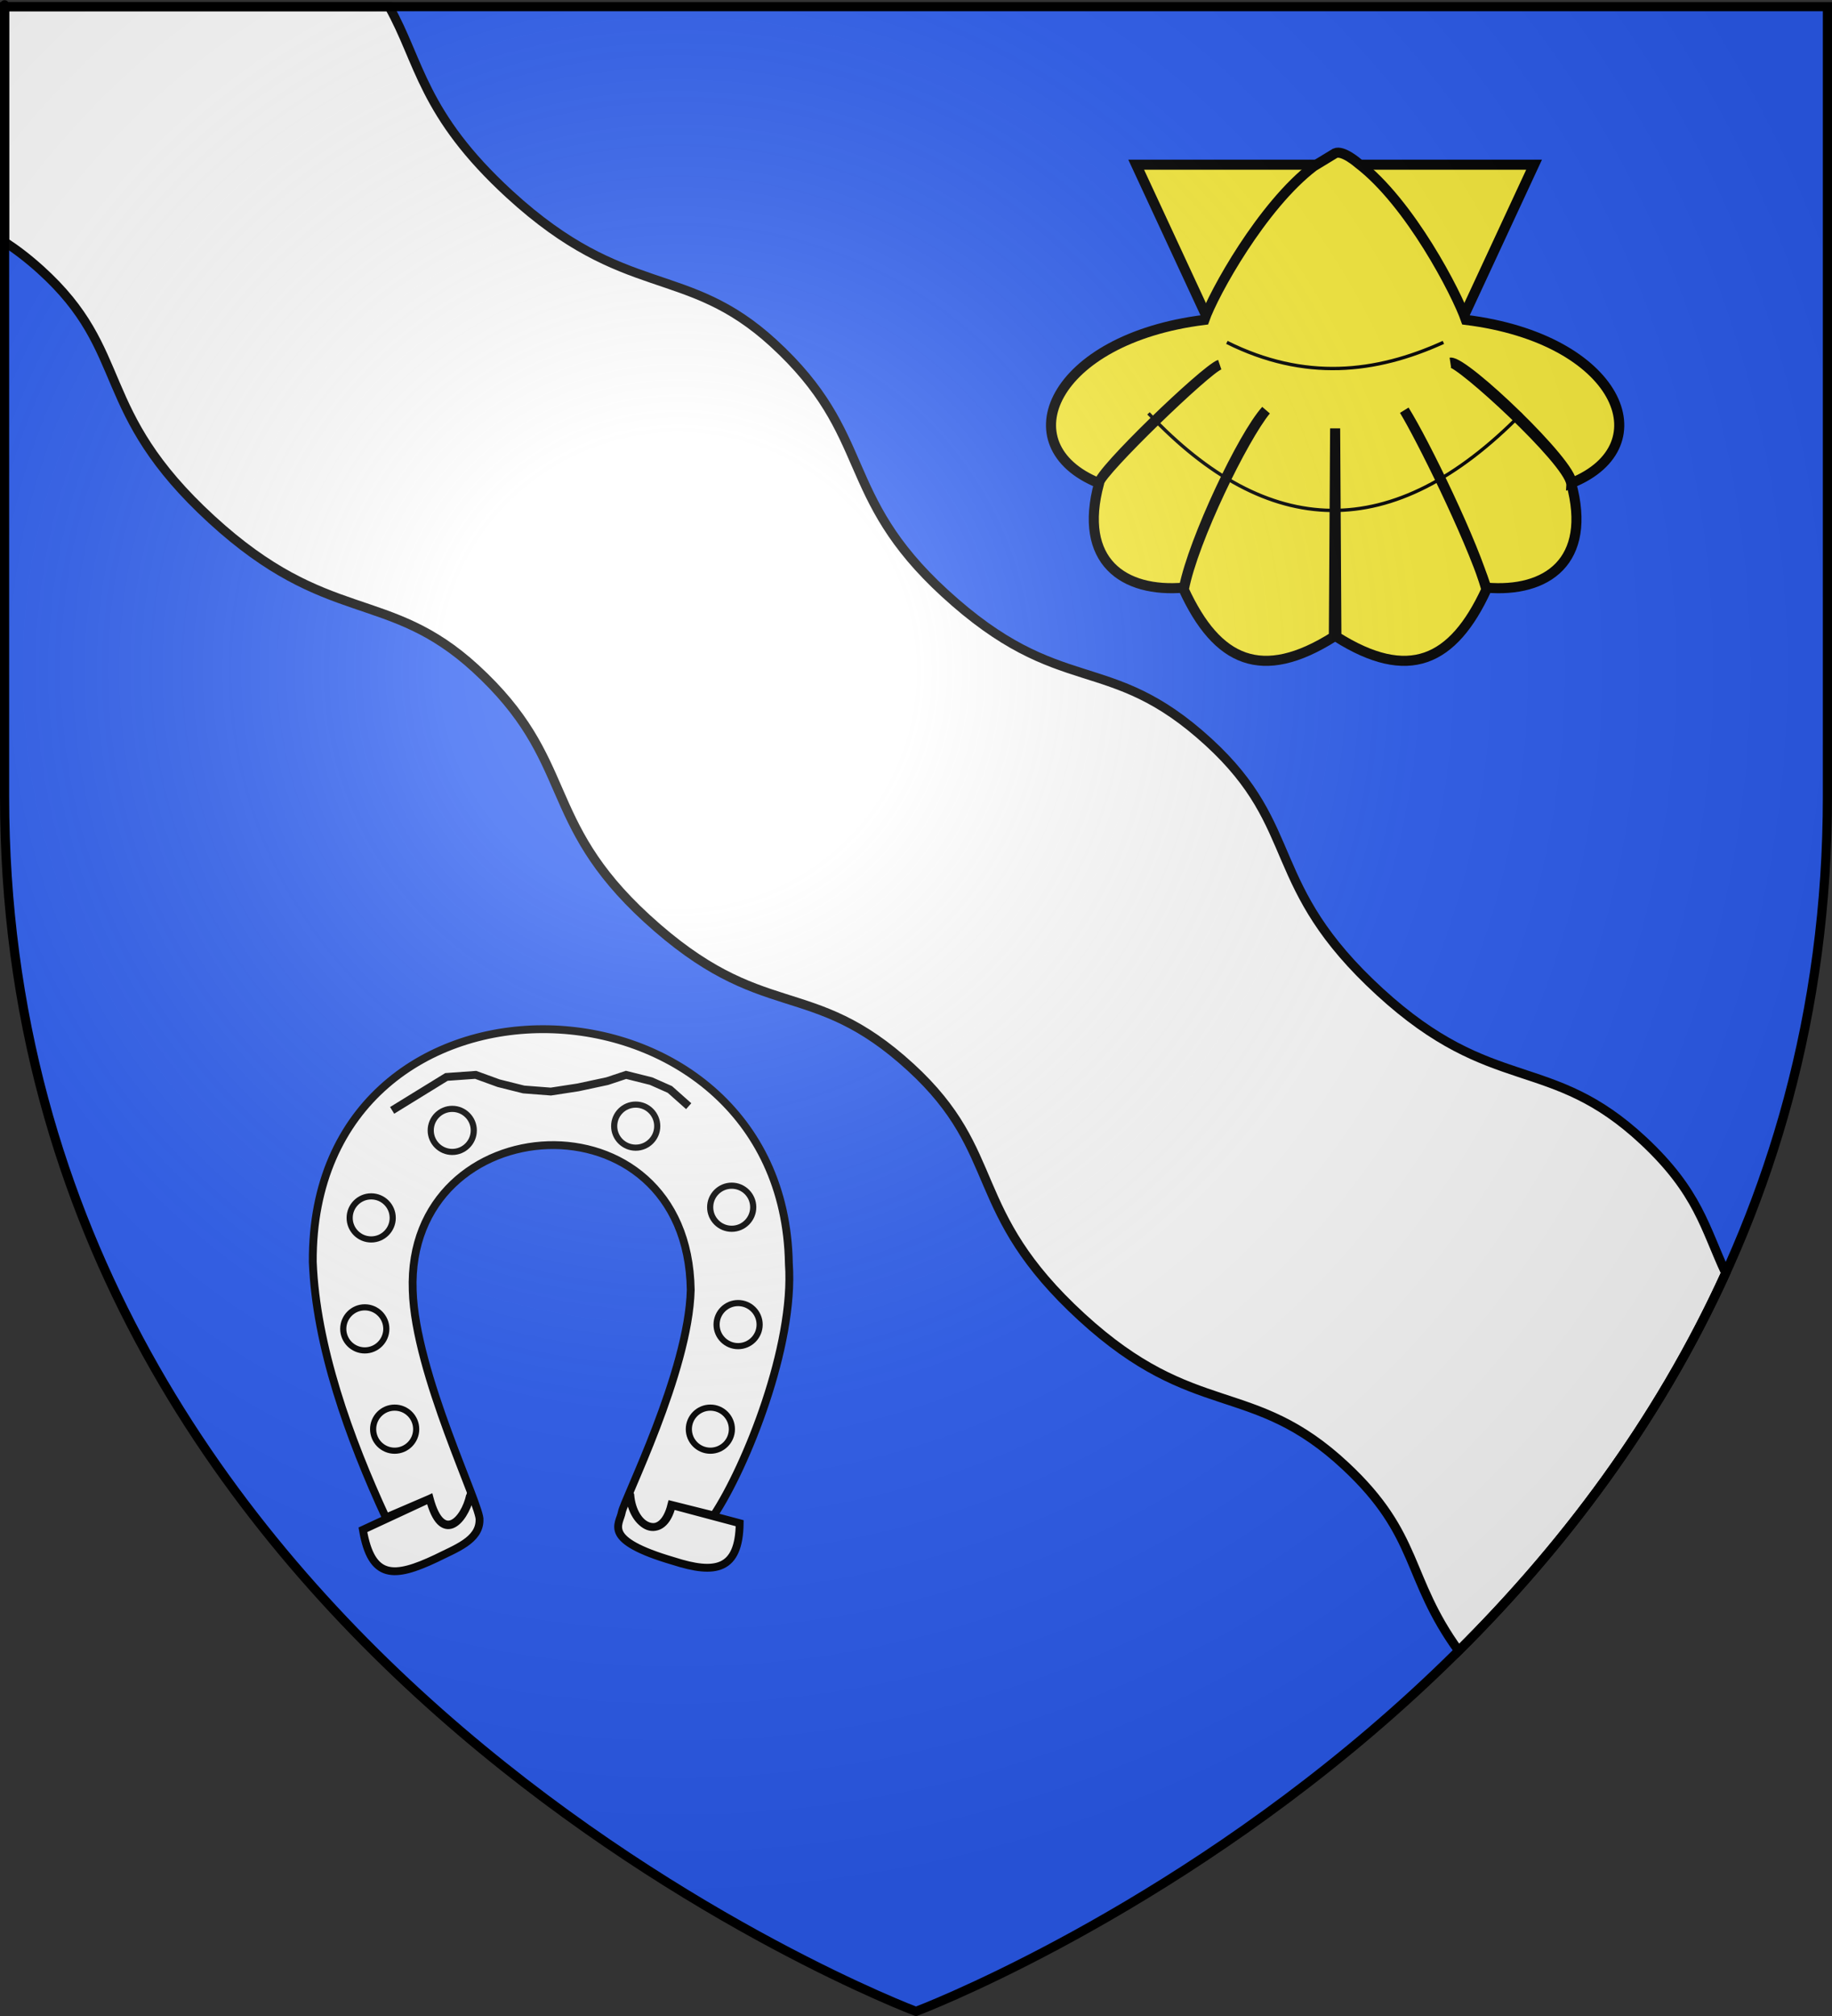 <?xml version="1.0" encoding="UTF-8" standalone="no"?>
<svg
   xmlns:dc="http://purl.org/dc/elements/1.1/"
   xmlns:cc="http://creativecommons.org/ns#"
   xmlns:rdf="http://www.w3.org/1999/02/22-rdf-syntax-ns#"
   xmlns:svg="http://www.w3.org/2000/svg"
   xmlns="http://www.w3.org/2000/svg"
   xmlns:xlink="http://www.w3.org/1999/xlink"
   xmlns:sodipodi="http://sodipodi.sourceforge.net/DTD/sodipodi-0.dtd"
   xmlns:inkscape="http://www.inkscape.org/namespaces/inkscape"
   height="660"
   width="600"
   version="1.0"
   id="svg2"
   sodipodi:version="0.32"
   inkscape:version="0.46"
   sodipodi:docname="Blason_ville_fr_Dancé_(Loire).svg"
   sodipodi:docbase="D:\mes documents\Héraldique"
   inkscape:export-filename="/Users/olivier/Desktop/Blason Rouge/Blason_Vide_3D.png"
   inkscape:export-xdpi="144"
   inkscape:export-ydpi="144"
   inkscape:output_extension="org.inkscape.output.svg.inkscape">
  <rect width="100%" height="100%" fill="#333333" stroke="none"/>
  <sodipodi:namedview
     inkscape:window-height="977"
     inkscape:window-width="1280"
     inkscape:pageshadow="2"
     inkscape:pageopacity="0.0"
     guidetolerance="10.0"
     gridtolerance="10.0"
     objecttolerance="10.0"
     borderopacity="1.0"
     bordercolor="#666666"
     pagecolor="#ffffff"
     id="base"
     showgrid="false"
     height="660px"
     inkscape:zoom="1.1621202"
     inkscape:cx="300.00025"
     inkscape:cy="330.00028"
     inkscape:window-x="-4"
     inkscape:window-y="-4"
     inkscape:current-layer="layer4"
     inkscape:object-nodes="true"
     inkscape:snap-global="true" />
  <desc
     id="desc4">Flag of Canton of Valais (Wallis)</desc>
  <defs
     id="defs6">
    <linearGradient
       id="linearGradient2893">
      <stop
         style="stop-color:white;stop-opacity:0.314;"
         offset="0"
         id="stop2895" />
      <stop
         id="stop2897"
         offset="0.19"
         style="stop-color:white;stop-opacity:0.251;" />
      <stop
         style="stop-color:#6b6b6b;stop-opacity:0.125;"
         offset="0.6"
         id="stop2901" />
      <stop
         style="stop-color:black;stop-opacity:0.125;"
         offset="1"
         id="stop2899" />
    </linearGradient>
    <radialGradient
       inkscape:collect="always"
       xlink:href="#linearGradient2893"
       id="radialGradient3163"
       gradientUnits="userSpaceOnUse"
       gradientTransform="matrix(1.353,0,0,1.349,-77.629,-85.747)"
       cx="221.445"
       cy="226.331"
       fx="221.445"
       fy="226.331"
       r="300" />
  </defs>
  <g
     inkscape:groupmode="layer"
     id="layer3"
     inkscape:label="Fond écu"
     style="display:inline">
    <path
       id="path2855"
       style="fill:#2b5df2;fill-opacity:1;fill-rule:evenodd;stroke:none;stroke-width:1px;stroke-linecap:butt;stroke-linejoin:miter;stroke-opacity:1"
       d="M 300,658.5 C 300,658.5 598.5,546.18 598.5,260.728 C 598.5,-24.723 598.5,2.176 598.5,2.176 L 1.5,2.176 L 1.5,260.728 C 1.5,546.18 300,658.5 300,658.5 z"
       sodipodi:nodetypes="cccccc" />
    <rect
       id="rect7092"
       style="fill:none;fill-opacity:1;fill-rule:nonzero;stroke:none;stroke-width:6.203;stroke-linecap:round;stroke-linejoin:round;stroke-miterlimit:4;stroke-dasharray:none;stroke-opacity:1"
       y="-7.1054274e-15"
       x="0"
       height="660"
       width="600" />
    <g
       id="g6425"
       inkscape:label="Contour final"
       style="display:inline"
       transform="translate(700,-7.402)" />
    <rect
       width="600"
       height="660"
       x="0"
       y="-0"
       style="fill:none;fill-opacity:1;fill-rule:nonzero;stroke:none;stroke-width:6.203;stroke-linecap:round;stroke-linejoin:round;stroke-miterlimit:4;stroke-dasharray:none;stroke-opacity:1"
       id="rect10177" />
    <g
       transform="translate(700,-7.402)"
       style="display:inline"
       inkscape:label="Contour final"
       id="g10179" />
    <g
       style="fill:#fcef3c"
       transform="matrix(-0.226,4.106416e-2,0,0.22,1937.942,-14.879)"
       id="g9080" />
    <g
       style="fill:#fcef3c"
       id="g9102"
       transform="matrix(0.226,4.106416e-2,0,0.22,1217.607,-14.879)" />
    <path
       style="fill:#ffffff;fill-opacity:1;fill-rule:evenodd;stroke:#000000;stroke-width:3;stroke-linecap:butt;stroke-linejoin:miter;stroke-miterlimit:4;stroke-dasharray:none;stroke-opacity:1.0;display:inline"
       d="M 1.5 2.188 L 1.5 79.188 C 5.266 81.636 9.15 84.58 13.25 88.281 C 43.246 115.361 30.194 134.22 69.344 170.094 C 107.441 205.004 126.984 192.513 155.719 218.844 C 188.66 249.029 176.768 268.544 211.812 300.656 C 250.012 335.659 265.309 319.221 298.25 349.406 C 329.088 377.664 316.117 396.251 354.312 431.25 C 391.456 465.286 410.01 451.295 440.719 480 C 465.068 502.761 460.263 516.332 477.719 540.438 C 511.239 507.098 542.752 466.1 565.188 416.75 C 558.338 402.063 556.225 390.273 538.281 373.5 C 507.573 344.795 489.05 358.754 451.906 324.719 C 413.711 289.72 426.651 271.195 395.812 242.938 C 362.871 212.752 347.605 229.191 309.406 194.188 C 274.362 162.075 286.254 142.529 253.312 112.344 C 224.578 86.013 205.004 98.535 166.906 63.625 C 138.208 37.328 137.555 20.147 127.438 2.188 L 1.5 2.188 z "
       id="path4482" />
    <g
       transform="translate(700.184,-5.6047684e-4)"
       inkscape:label="Meubles"
       id="g7504" />
    <g
       id="g10185"
       inkscape:label="Meubles"
       style="display:inline"
       transform="translate(700,-2.8023842e-4)" />
  </g>
  <g
     inkscape:groupmode="layer"
     id="layer4"
     inkscape:label="Meubles"
     style="display:inline">
    <g
       id="g11199"
       transform="translate(-16.752,-1.98)">
      <path
         id="path1900"
         d="M 388.867,55.901 L 454.006,196.282 L 519.176,55.901 L 454.006,55.901 L 388.867,55.901 z"
         style="fill:#fcef3c;fill-opacity:1;fill-rule:evenodd;stroke:#000000;stroke-width:3.3;stroke-linecap:butt;stroke-linejoin:miter;stroke-miterlimit:4;stroke-dasharray:none;stroke-opacity:1"
         sodipodi:nodetypes="ccccc" />
      <path
         sodipodi:nodetypes="ccccccccccccccccccccc"
         id="path2792"
         d="M 447.009,56.416 C 430.107,69.28 414.197,98.043 411.19,106.707 C 361.263,112.902 346.279,147.818 376.609,160.126 C 377.328,156.235 412.122,122.642 416.185,121.379 C 411.341,123.171 376.535,156.615 376.712,160.195 C 369.748,185.785 384.736,196.071 404.522,194.363 C 407.713,178.512 423.792,144.675 431.372,136.289 C 423.961,145.289 407.559,178.723 404.453,194.982 C 415.383,218.658 430.042,225.298 453.609,210.416 L 454.022,142.227 L 454.434,210.416 C 478.001,225.298 492.626,218.658 503.556,194.982 C 499.605,180.412 483.296,146.86 476.671,136.289 C 481.9,144.859 497.817,176.745 503.522,194.363 C 523.307,196.071 538.295,185.785 531.331,160.195 C 530.205,152.497 494.703,120.155 491.823,120.699 C 496.442,120.193 531.802,153.918 531.434,160.126 C 561.764,147.818 546.781,112.902 496.853,106.707 C 493.846,98.043 478.548,68.363 461.645,55.499 C 461.645,55.499 456.539,50.992 454.022,52.154 L 447.009,56.416 z"
         style="fill:#fcef3c;fill-opacity:1;fill-rule:evenodd;stroke:#000000;stroke-width:3.3;stroke-linecap:butt;stroke-linejoin:miter;stroke-miterlimit:4;stroke-dasharray:none;stroke-opacity:1" />
      <path
         sodipodi:nodetypes="cc"
         id="path3686"
         d="M 418.566,114.073 C 444.013,126.743 467.282,124.163 489.478,114.073"
         style="fill:none;fill-rule:evenodd;stroke:#000000;stroke-width:1.1;stroke-linecap:butt;stroke-linejoin:miter;stroke-miterlimit:4;stroke-dasharray:none;stroke-opacity:1" />
      <path
         sodipodi:nodetypes="cc"
         id="path4573"
         d="M 392.891,137.303 C 432.014,178.764 472.768,180.584 515.153,137.303"
         style="fill:none;fill-rule:evenodd;stroke:#000000;stroke-width:1.1;stroke-linecap:butt;stroke-linejoin:miter;stroke-miterlimit:4;stroke-dasharray:none;stroke-opacity:1" />
    </g>
    <g
       transform="matrix(0.857,0,0,0.857,355.298,283.405)"
       id="g2507">
      <path
         sodipodi:nodetypes="ccccccccccccccccccccc"
         id="polygon16360"
         d="M -174.014,239.907 C -173.048,253.005 -161.127,258.448 -157.783,244.235 L -141.835,248.224 C -129.54,229.706 -110.882,183.505 -113.108,152.045 C -115.048,35.842 -295.689,29.636 -295.052,151.351 C -293.809,183.465 -281.21,218.526 -267.116,249.037 L -250.369,241.842 C -245.653,259.305 -237.014,250.126 -234.956,240.624 C -234.761,241.922 -234.497,242.327 -234.926,241.054 C -237.391,250.843 -245.848,259.287 -250.369,241.842 L -275.898,253.702 C -272.629,272.751 -263.951,272.184 -247.971,264.646 C -240.419,260.852 -231.401,257.746 -231.324,250.053 C -230.521,245.195 -255.917,194.071 -256.857,162.286 C -259.439,91.644 -151.789,84.966 -150.613,162.055 C -151.372,193.361 -176.222,242.516 -176.95,246.981 C -177.792,251.672 -184.792,257.574 -157.187,265.653 C -141.198,270.799 -132.137,269.203 -131.906,251.187 L -158.013,244.235 C -161.583,258.566 -172.698,252.811 -173.712,240.46 L -174.014,239.907 z"
         style="opacity:1;fill:#ffffff;stroke:#000000;stroke-width:3;stroke-miterlimit:4;stroke-dasharray:none;stroke-opacity:1" />
      <polyline
         transform="matrix(4.596,0,0,4.595,-374,-346.591)"
         points="23.777,95.771 26.035,94.381 28.292,92.992        30.723,92.819 32.633,93.514 34.716,94.034 36.974,94.208 39.232,93.861 41.663,93.34 43.226,92.819 45.31,93.34        46.873,94.034 48.435,95.423      "
         id="polyline16362"
         style="opacity:1;fill:#ffffff;stroke:#000000;stroke-width:0.653;stroke-miterlimit:4;stroke-dasharray:none;stroke-opacity:1" />
      <g
         id="g2497"
         transform="translate(0,2)">
        <path
           id="path2480"
           d="M -255.533,213.261 C -255.533,217.803 -259.219,221.489 -263.761,221.489 C -268.303,221.489 -271.989,217.803 -271.989,213.261 C -271.989,208.719 -268.303,205.033 -263.761,205.033 C -259.219,205.033 -255.533,208.719 -255.533,213.261 z"
           style="fill:#ffffff;fill-opacity:1;stroke:#000000;stroke-width:2.348;stroke-miterlimit:4;stroke-opacity:1" />
        <use
           height="660"
           width="600"
           transform="translate(92.12,-115.761)"
           id="use2483"
           xlink:href="#path2480"
           y="0"
           x="0" />
        <use
           height="660"
           width="600"
           transform="translate(-70.109,1.63)"
           id="use2485"
           xlink:href="#use2483"
           y="0"
           x="0" />
        <use
           height="660"
           width="600"
           transform="translate(106.793,29.348)"
           id="use2487"
           xlink:href="#use2485"
           y="0"
           x="0" />
        <use
           height="660"
           width="600"
           transform="translate(-137.772,4.076)"
           id="use2489"
           xlink:href="#use2487"
           y="0"
           x="0" />
        <use
           height="660"
           width="600"
           transform="translate(140.217,40.761)"
           id="use2491"
           xlink:href="#use2489"
           y="0"
           x="0" />
        <use
           height="660"
           width="600"
           transform="translate(-142.663,1.63)"
           id="use2493"
           xlink:href="#use2491"
           y="0"
           x="0" />
        <use
           height="660"
           width="600"
           transform="translate(132.065,38.315)"
           id="use2495"
           xlink:href="#use2493"
           y="0"
           x="0" />
      </g>
    </g>
    <g
       id="g12369"
       inkscape:label="Meubles"
       transform="translate(724.684,266.057)" />
  </g>
  <g
     inkscape:groupmode="layer"
     id="layer2"
     inkscape:label="Reflet final"
     sodipodi:insensitive="true">
    <path
       sodipodi:nodetypes="cccccc"
       d="M 300,658.5 C 300,658.5 598.5,546.18 598.5,260.728 C 598.5,-24.723 598.5,2.176 598.5,2.176 L 1.5,2.176 L 1.5,260.728 C 1.5,546.18 300,658.5 300,658.5 z"
       style="opacity:1;fill:url(#radialGradient3163);fill-opacity:1;fill-rule:evenodd;stroke:none;stroke-width:1px;stroke-linecap:butt;stroke-linejoin:miter;stroke-opacity:1"
       id="path2875"
       inkscape:export-xdpi="144"
       inkscape:export-ydpi="144" />
  </g>
  <g
     inkscape:groupmode="layer"
     id="layer1"
     inkscape:label="Contour final"
     sodipodi:insensitive="true">
    <path
       sodipodi:nodetypes="cccccc"
       d="M 300,658.5 C 300,658.5 1.5,546.18 1.5,260.728 C 1.5,-24.723 1.5,2.176 1.5,2.176 L 598.5,2.176 L 598.5,260.728 C 598.5,546.18 300,658.5 300,658.5 z"
       style="opacity:1;fill:none;fill-opacity:1;fill-rule:evenodd;stroke:#000000;stroke-width:3;stroke-linecap:butt;stroke-linejoin:miter;stroke-miterlimit:4;stroke-dasharray:none;stroke-opacity:1"
       id="path1411"
       inkscape:export-xdpi="144"
       inkscape:export-ydpi="144" />
  </g>
</svg>
